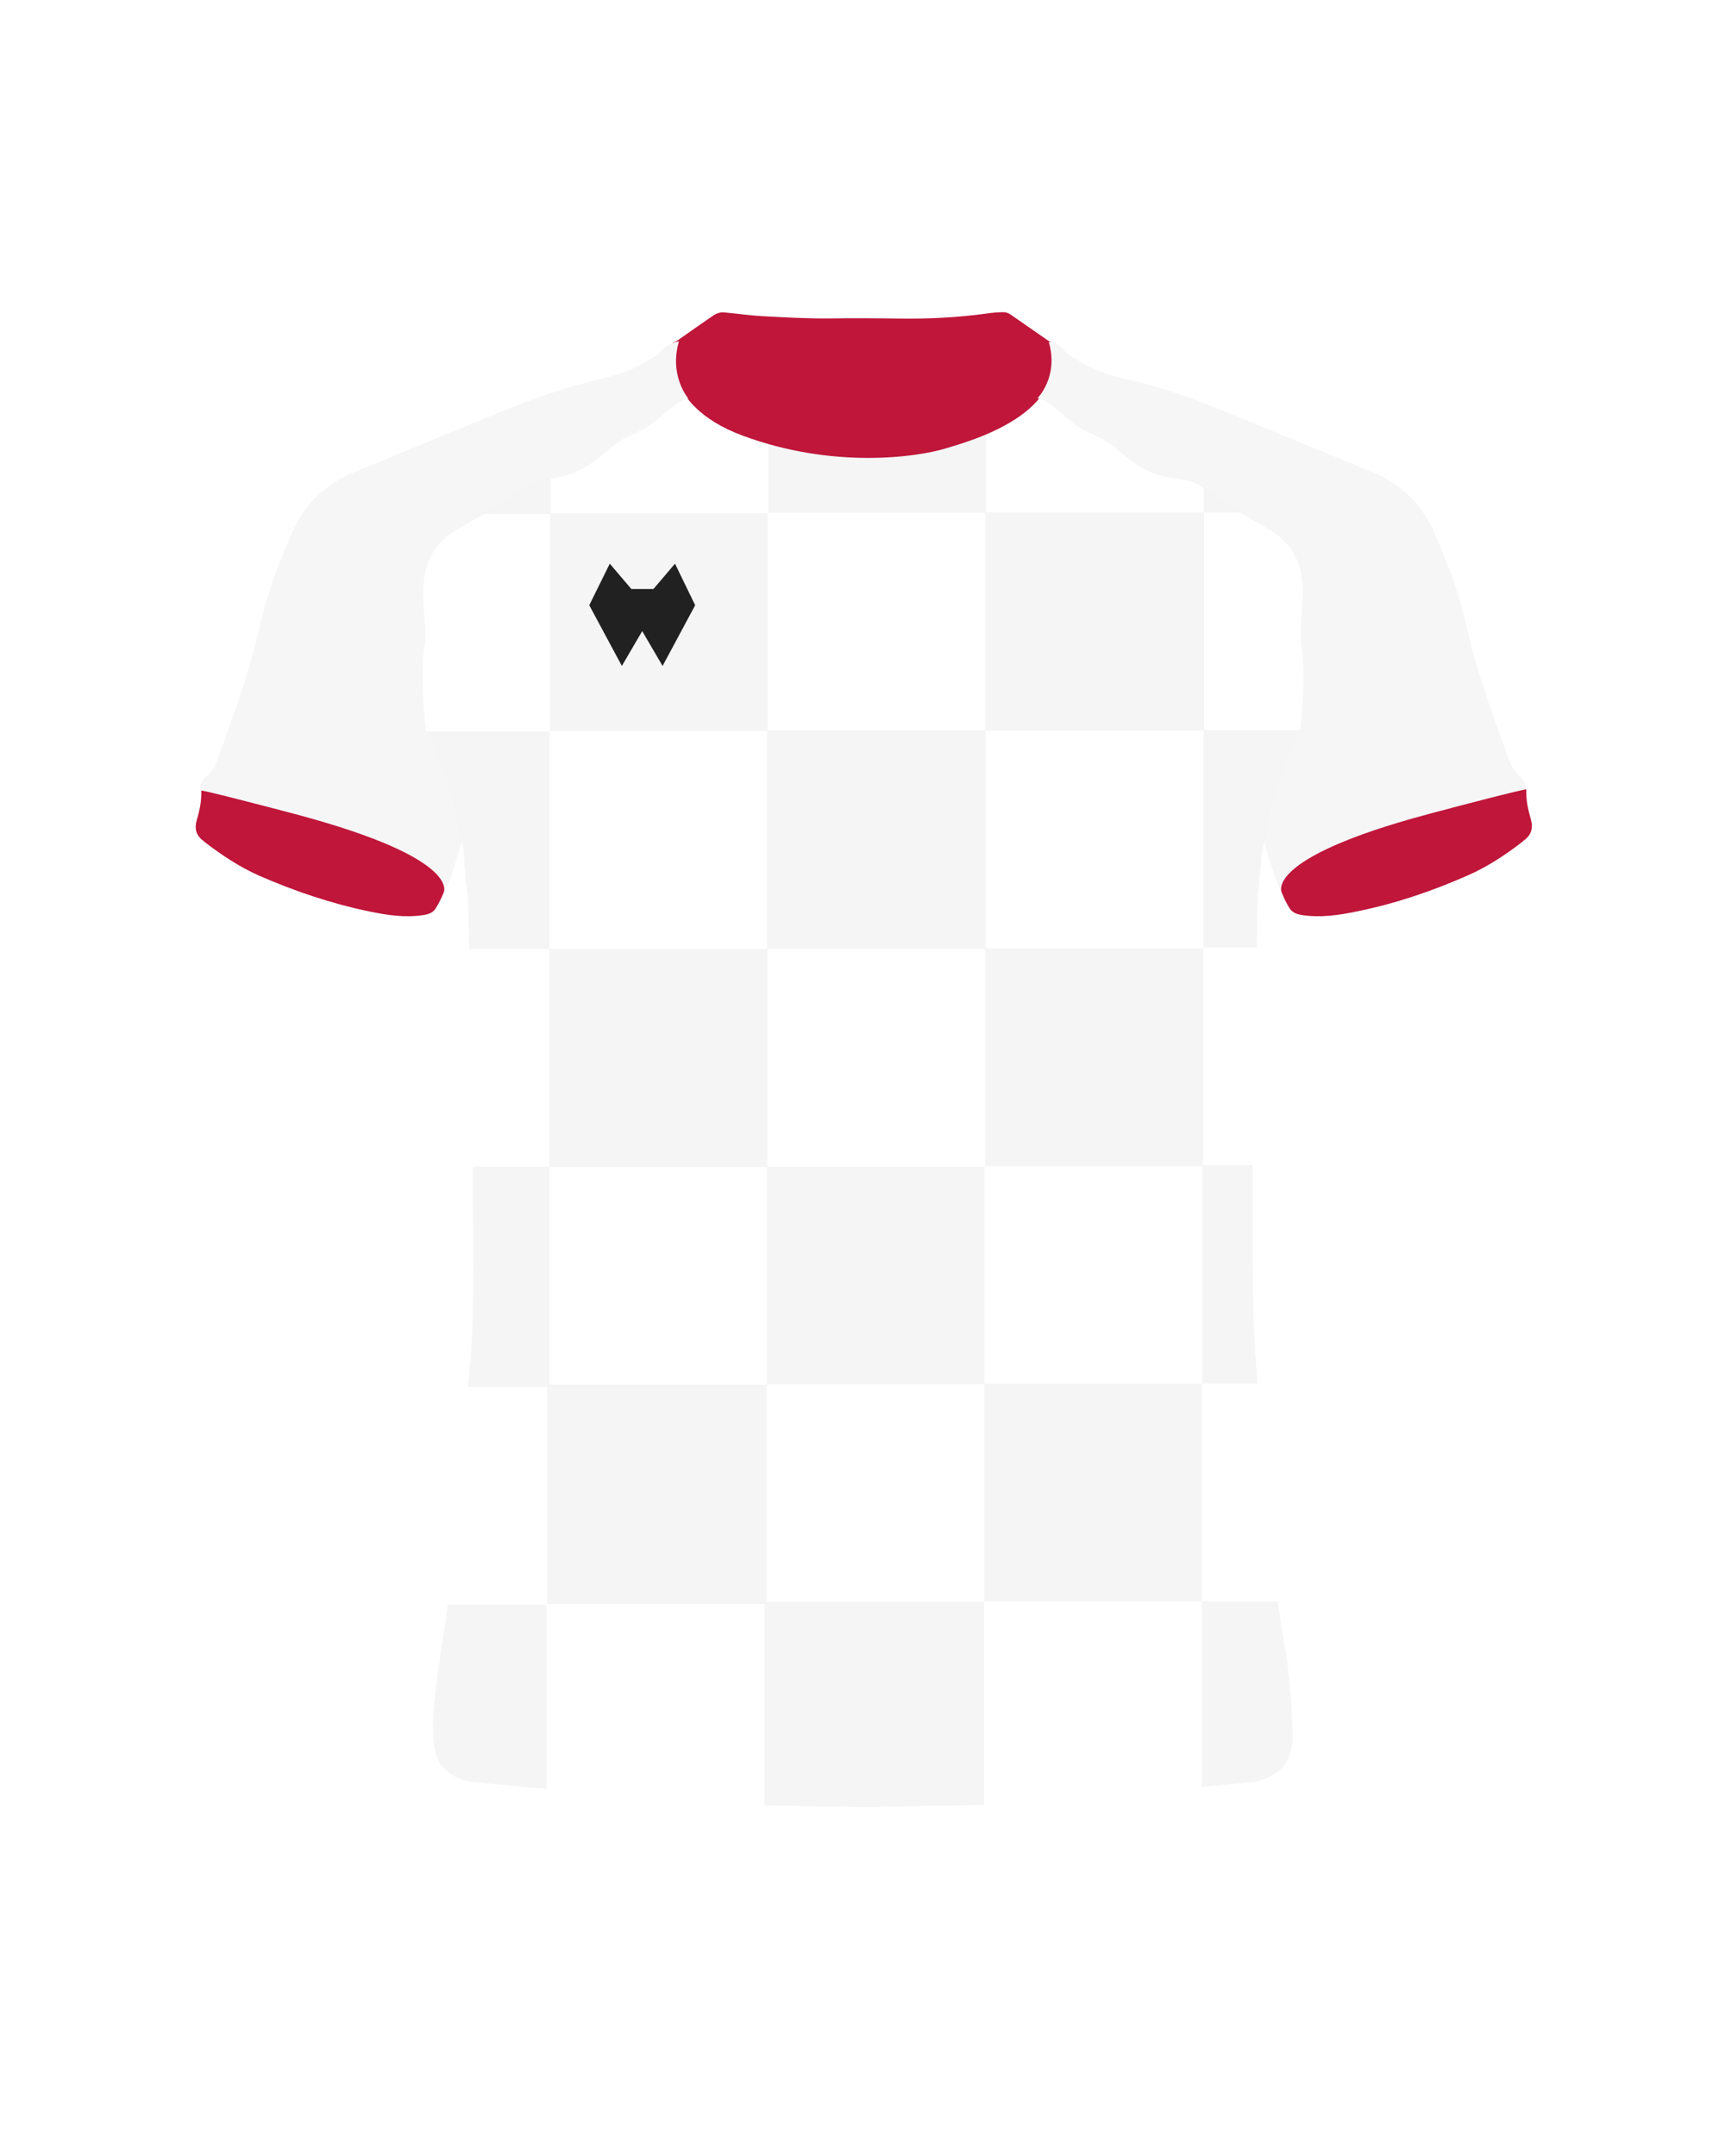 <?xml version="1.0" encoding="utf-8"?>
<!-- Generator: Adobe Illustrator 24.0.2, SVG Export Plug-In . SVG Version: 6.00 Build 0)  -->
<svg version="1.1" id="camisolaFrenteHomem20" xmlns="http://www.w3.org/2000/svg" xmlns:xlink="http://www.w3.org/1999/xlink" x="0px" y="0px"
	 viewBox="0 0 1000 1250" style="enable-background:new 0 0 1000 1250;" xml:space="preserve">
<style type="text/css">
	#camisolaFrenteHomem20 .padrao{fill:#FFFFFF;}
	#camisolaFrenteHomem20 .base{fill:#F5F5F5;}
	#camisolaFrenteHomem20 .colarinho{fill:#BF163A;}
	#camisolaFrenteHomem20 .manga{fill:#BF163A;}
	#camisolaFrenteHomem20 .marca{fill:#212121;}
	#camisolaFrenteHomem20 .ombro{fill:#F6F6F6;}
</style>
<g>
	<path class="padrao" d="M732.7,488.6c-0.3,1-0.7,2.1-0.8,3.1c-1,9.6-2.1,19.2-2.8,28.8c-0.5,8.1-0.5,16.2-0.6,24.3
		c-0.9,42.9-2,85.8-2.5,128.7c-0.3,29-0.1,58.1,0.4,87.1c0.3,15.3,1.6,30.5,2.8,45.7c1.6,20.1,3.4,40.1,5.3,60.2
		c2,21,3.9,42.1,6.3,63.1c1.5,12.9,4.3,25.7,5.8,38.7c1.4,12.2,2.1,24.5,2.5,36.7c0.1,5.3-0.6,10.6-3.2,15.7c-2,3.9-5.1,6.5-8.6,8.4
		c-3.5,1.9-7.4,3.5-11.3,3.9c-29.5,2.9-59,5.4-88.5,8c-11,1-22,1.7-33,2.8c-19,1.8-38,2.8-57.1,2.8c-15,0-29.9,0.8-44.9,0.8
		c-16,0-32-0.5-48-0.8c-6.8-0.1-13.6,0-20.4-0.3c-11.8-0.6-23.6-1.2-35.4-2.1c-23.5-1.9-47-4-70.6-6.1c-18.3-1.6-36.6-3.1-54.9-5.1
		c-6.4-0.7-12.3-3.7-16.6-8.5c-2.8-3.1-4.4-7.3-5-11.7c-1.6-11.5-0.5-23,0.9-34.4c1.6-13.4,4-26.7,5.8-40.1c1.3-9.5,2.1-19,3.1-28.5
		c2.3-22.5,4.6-45,6.7-67.5c1.4-14.8,2.1-29.6,3.6-44.3c3.5-34.5,2.3-69.1,2.3-103.7c0-39.9-1.2-79.8-1.9-119.7
		c-0.3-17.4-0.5-34.9-1-52.3c-0.1-4.1-1-8.1-1.4-12.2c-0.5-6-0.9-12-1.4-18c-0.1-1.1-0.5-2.3-0.8-3.4c-0.2,0-0.4,0-0.6,0.1
		c-1,3.7-2.1,7.3-3.1,11c-2.3,9.2-6.6,17.6-10.9,26c-1.5,2.9-4.2,3.9-7.2,4.4c-10.7,1.7-21.2,0.1-31.7-2.1
		c-22-4.5-43.2-11.7-63.7-20.8c-11.2-4.9-21.3-11.8-31-19.2c-0.3-0.2-0.6-0.5-0.9-0.8c-4.3-3.1-5.4-7-3.9-12.3
		c1.3-4.4,1.7-9.1,2.3-13.7c0.3-2.1-0.2-4.4,0.2-6.5c0.3-1.4,1.2-3,2.3-3.8c3.7-2.8,5.8-6.7,7.2-10.8c7.7-21.6,15.8-43,21.6-65.2
		c2.6-10,4.6-20.1,7.8-29.9c4.8-14.8,9.8-29.6,17.4-43.3c4.5-8,10.8-14.6,18.3-19.9c9.2-6.6,19.9-9.7,30.2-13.9
		c25.6-10.7,51.4-21,77-31.9c17.6-7.5,36.2-12,54.6-16.8c9.8-2.6,18.3-7.6,27-12.3c1.5-0.8,2.4-2.7,3.5-4.2c1.6-2.1,3.5-3.6,6.2-4
		c1-0.2,1.9-0.7,2.7-1.2c7-4.9,14-9.9,21.1-14.7c1.5-1,3.6-1.6,5.3-1.5c7.5,0.6,15,1.8,22.6,2.2c13.3,0.7,26.7,1.4,40,1.3
		c13.3-0.2,26.5-0.1,39.8,0.1c16.8,0.2,33.5-0.6,50.1-2.9c3.4-0.5,6.8-0.8,10.1-0.8c1.3,0,2.9,0.6,4,1.4c7.1,4.9,14.2,9.9,21.3,14.8
		c0.6,0.4,1.3,1,2,1.1c4.3,0.4,6.5,3.5,8.8,6.6c0.7,0.9,1.5,1.7,2.5,2.3c1.6,1,3.3,1.7,4.8,2.7c9.9,6.7,21.3,9.3,32.6,12
		c25.8,6.1,50,16.6,74.4,26.7c22,9.1,44.2,18,66.1,27.3c4.4,1.9,8.5,4.7,12.4,7.6c8.8,6.5,15.1,15.1,19.6,25.1
		c7.8,17.5,14.6,35.4,18.8,54.2c5.8,26.3,15.1,51.5,24.2,76.7c1.6,4.4,3.7,8.6,7.6,11.6c2.2,1.7,2.8,4.4,2.5,7.4
		c-0.2,2.7,0.1,5.5,0.5,8.3c0.6,4.2,1.4,8.4,2.3,12.5c0.5,2.1-0.1,3.7-1.6,4.9c-5.4,4.2-10.6,8.7-16.2,12.6
		c-16.7,11.3-35.6,17.7-54.5,23.9c-12.3,4-24.8,7.1-37.5,9.1c-7.5,1.2-15,1.6-22.6,0.2c-3.2-0.6-5.5-2.2-7.1-5.2
		c-6.1-11-10.1-22.8-13.1-35c-0.1-0.3-0.2-0.7-0.3-1C733.1,488.6,732.9,488.6,732.7,488.6z"/>
</g>
<g>
	<path class="base" d="M824.2,297.1h-0.2c0.1,0.1,0.1,0.2,0.2,0.2V297.1z"/>
	<rect x="442.9" y="1182.2" class="base" width="126.2" height="0"/>
	<path class="base" d="M259.5,930.3c-0.3,2.7-0.6,5.4-1,8c-1.8,13.4-4.3,26.7-5.8,40.1c-1.3,11.4-2.5,22.9-0.9,34.4
		c0.6,4.5,2.2,8.6,5,11.7c4.3,4.8,10.2,7.8,16.6,8.5c14.4,1.6,28.9,2.9,43.4,4.1V930.3H259.5z"/>
	<rect x="823.9" y="422.9" class="base" width="0.4" height="0.4"/>
	<rect x="445.1" y="297.2" class="base" width="0.4" height="0.4"/>
	<rect x="316.8" y="930" class="base" width="0.4" height="0.4"/>
	<path class="base" d="M867.5,422.9c-7-19.7-13.7-39.6-18.2-60.1c-4.2-18.7-11-36.6-18.8-54.2c-1.8-4-3.9-7.8-6.3-11.3v125.6H867.5z"
		/>
	<rect x="444.4" y="802.4" class="base" width="0.4" height="0.4"/>
	<rect x="570.4" y="928.5" class="base" width="0.2" height="0.2"/>
	<rect x="570.7" y="676.1" class="base" width="0.4" height="0.4"/>
	<rect x="696.7" y="802.1" class="base" width="0.2" height="0.2"/>
	<rect x="697.4" y="549.4" class="base" width="0.4" height="0.4"/>
	<path class="base" d="M698,423.3V297.1h126.1c-3.6-5.1-7.9-9.7-13.1-13.5c-3.9-2.9-8-5.7-12.4-7.6c-22-9.3-44.1-18.2-66.1-27.3
		c-11.5-4.7-23-9.6-34.6-14v62.3H571.6V182c-16.5,2.3-33.1,3.1-49.8,2.9c-13.3-0.2-26.5-0.3-39.8-0.1c-12.2,0.1-24.4-0.5-36.6-1.1
		v113.6h125.8v126.2H445.1V297.6H319.3v-69c-6.8,2.1-13.6,4.5-20.2,7.4c-25.6,10.9-51.3,21.2-77,31.9c-10.2,4.2-21,7.4-30.2,13.9
		c-7.6,5.4-13.8,11.9-18.3,19.9c-7.6,13.7-12.7,28.5-17.4,43.3c-3.1,9.8-5.2,20-7.8,30c-4.4,16.8-10,33.1-15.9,49.4h60.1v98.3
		c7.2,2.1,14.4,3.9,21.7,5.4c10.5,2.2,21,3.8,31.7,2.1c3-0.5,5.7-1.5,7.2-4.4c4.3-8.4,8.6-16.7,10.9-26c0.9-3.7,2-7.3,3.1-11
		c0.2,0,0.4,0,0.6-0.1c0.3,1.1,0.7,2.2,0.8,3.4c0.5,6,0.9,12,1.4,18c0.4,4.1,1.3,8.1,1.4,12.2c0.2,9.3,0.4,18.6,0.6,27.9h46.4v126.2
		h-44.3c0.1,6,0.1,11.9,0.1,17.9c0,34.6,1.2,69.2-2.3,103.7c-0.2,2-0.4,4.1-0.6,6.1h45.9V930h125.9v116.7c3.8,0,7.7,0,11.6,0.1
		c16,0.3,32,0.8,48,0.8c15,0,29.9-0.8,44.9-0.8c7.6,0,15.2-0.2,22.8-0.5V928.7h-126V802.8H318.5V676.6h126.2v125.9h125.9v126h126
		v107.5c9.9-0.9,19.7-1.8,29.6-2.8c3.9-0.4,7.8-2,11.3-3.9c3.5-1.9,6.6-4.5,8.6-8.4c2.6-5,3.4-10.4,3.2-15.7
		c-0.3-12.2-1.1-24.5-2.5-36.7c-1.5-12.9-4.3-25.7-5.8-38.7c-0.1-0.5-0.1-1-0.2-1.5h-44.1v-126h-126V676.5H444.9V550.2h126.2v125.9
		h125.8v126H729c-1.1-13.8-2.2-27.6-2.4-41.4c-0.5-28.3-0.8-56.7-0.4-85.1h-28.8V549.8H571.5V423.6h126.2v125.9h30.8
		c0-1.5,0.1-3,0.1-4.5c0.2-8.1,0.1-16.2,0.6-24.3c0.6-9.6,1.8-19.2,2.8-28.8c0.1-1.1,0.6-2.1,0.8-3.1c0.2,0,0.4,0.1,0.5,0.1
		c0.1,0.3,0.2,0.7,0.3,1c3,12.2,7,23.9,13.1,35c1.7,3,3.9,4.6,7.1,5.2c7.5,1.5,15.1,1,22.6-0.2c12.8-2,25.3-5,37.5-9.1
		c3.3-1.1,6.5-2.2,9.8-3.3v-94.2H698z M444.7,550.1H318.5V424.2H192.6V298h126.2v125.9h125.9V550.1z"/>
	<rect x="318.5" y="423.9" class="base" width="0.4" height="0.4"/>
	<rect x="443.1" y="1056" class="base" width="126" height="0"/>
</g>
<path class="colarinho" d="M549.2,259.7c-18.6,5.8-67,12-118.6-7.1c-49.7-18.4-40.4-54.1-40.4-54.1c1-0.2,1.9-0.7,2.7-1.2
	c7-4.9,14-9.9,21.1-14.7c1.5-1,3.6-1.6,5.3-1.5c7.5,0.6,15,1.8,22.6,2.2c13.3,0.7,26.7,1.5,40,1.3c13.3-0.2,26.5-0.1,39.8,0.1
	c16.8,0.2,33.5-0.6,50.1-2.9c3.4-0.5,6.8-0.8,10.1-0.8c1.3,0,2.9,0.6,4,1.4c7.1,4.9,14.2,9.9,21.3,14.8c0.6,0.4,1.3,1,2,1.1
	C621.1,239.8,562.4,255.6,549.2,259.7z"/>
<polygon class="marca" points="372.3,365.9 384.1,386.1 403,350.9 391.3,326.8 378.8,341.5 366,341.5 353.5,326.8 341.6,350.9 
	360.5,386.1 "/>
<g>
	<g>
		<path class="ombro" d="M608,198.3c4.3,0.4,7.5,2.5,9.8,5.6c0.7,0.9,1.5,1.7,2.5,2.3c1.6,1,3.3,1.7,4.8,2.7
			c9.9,6.7,21.4,9.4,32.7,12.1c25.9,6.1,50.2,16.7,74.7,26.8c22.1,9.1,44.4,18.1,66.4,27.4c4.4,1.9,8.5,4.7,12.5,7.6
			c8.8,6.5,15.2,15.2,19.7,25.2c7.8,17.6,14.7,35.6,18.9,54.3c5.8,26.4,15.2,51.7,24.3,77c1.6,4.4,3.7,8.6,7.6,11.6
			c2.2,1.7,2.8,4.4,2.5,7.4c-0.2,2.7,0.1,5.5,0.5,8.3c0.6,4.2,1.4,8.4,2.3,12.6c0.5,2.1-0.1,3.7-1.6,4.9
			c-5.4,4.2-10.6,8.7-16.3,12.7c-16.8,11.3-35.8,17.8-54.7,24c-12.4,4-24.9,7.1-37.7,9.1c-7.5,1.2-15.1,1.6-22.7,0.2
			c-3.2-0.6-5.5-2.2-7.1-5.2c-6.1-11-10.1-22.9-13.2-35.2c-0.1-0.3-0.1-2-0.2-2.4c0,0,4.2-36.1,19.9-63.4c0,0,4-31.2,0.9-49.5
			c-3.1-18.3,11.2-50-19.1-67.6c-7.7-4.5-20.2-11.1-38.8-24.6c-11.9-8.5-23.6,0.9-47.7-20.6c-13-11.5-19.1-8.6-32.4-20.9
			c-11.4-10.4-15.1-9.8-15.1-9.8S613.9,218.5,608,198.3z"/>
	</g>
	<g>
		<path class="ombro" d="M399,231c0,0-3.6-0.6-15,9.8c-13.2,12.1-19.5,9.3-32.4,20.9c-24.1,21.5-35.9,12-47.7,20.6
			c-18.6,13.4-31,20.2-38.7,24.6c-30.3,17.6-16,49.3-19.1,67.5c-3.1,18.3,0.9,49.5,0.9,49.5c15.5,27.2,19.9,63.3,19.9,63.3
			c-0.1,0.3-0.1,2-0.1,2.4c-3,12.2-7,24-13.1,35.1c-1.6,3-3.9,4.6-7.1,5.2c-7.5,1.5-15.1,1-22.7-0.2c-12.7-2-25.4-5-37.6-9.1
			c-19-6.2-37.9-12.6-54.7-24c-5.7-3.8-10.9-8.3-16.3-12.6c-1.6-1.2-2.1-2.8-1.6-4.9c0.9-4.1,1.7-8.3,2.3-12.5
			c0.4-2.7,0.7-5.5,0.4-8.3c-0.3-3,0.3-5.7,2.5-7.4c3.9-3.1,6-7.2,7.6-11.6c9.1-25.3,18.4-50.6,24.3-76.9
			c4.2-18.8,11-36.7,18.9-54.3c4.4-10,10.7-18.7,19.7-25.2c3.9-2.9,8-5.7,12.4-7.6c22.1-9.3,44.2-18.3,66.3-27.4
			c24.5-10,48.8-20.6,74.6-26.8c11.3-2.7,22.8-5.4,32.7-12c1.5-1,3.3-1.7,4.9-2.7c0.9-0.6,1.8-1.4,2.5-2.3c2.3-3.1,6.5-5.7,10.8-6.2
			C387.7,217.9,399,231,399,231z"/>
	</g>
</g>
<g>
	<g>
		<path class="manga" d="M884.8,457.7c-0.2,7,1.3,12.5,2.6,17.1c1.5,5.2,0.4,9.3-3.9,12.4c-0.3,0.2-0.6,0.5-0.9,0.8
			c-9.8,7.6-20.1,14.4-31.4,19.4c-20.8,9.2-42.2,16.5-64.5,21c-10.6,2.2-21.2,3.8-32.1,2.1c-3-0.5-5.8-1.5-7.3-4.4
			c0,0-2-2.9-4.2-8.5c0,0-11.7-19.7,84.5-45.5C842,468.2,884.5,457.1,884.8,457.7z"/>
	</g>
	<g>
		<path class="manga" d="M173.4,472.6c95.3,25.7,83.7,45.1,83.7,45.1c-2.2,5.4-4.2,8.4-4.2,8.4c-1.5,2.9-4.2,3.9-7.2,4.4
			c-10.8,1.7-21.3,0.1-31.8-2.1c-22.1-4.6-43.3-11.8-63.9-20.8c-11.2-5-21.4-11.8-31.1-19.2c-0.3-0.2-0.6-0.5-0.9-0.8
			c-4.3-3.1-5.4-7.1-3.9-12.3c1.3-4.4,2.8-9.9,2.6-16.9C117,457.8,159.2,468.8,173.4,472.6z"/>
	</g>
</g>
</svg>
